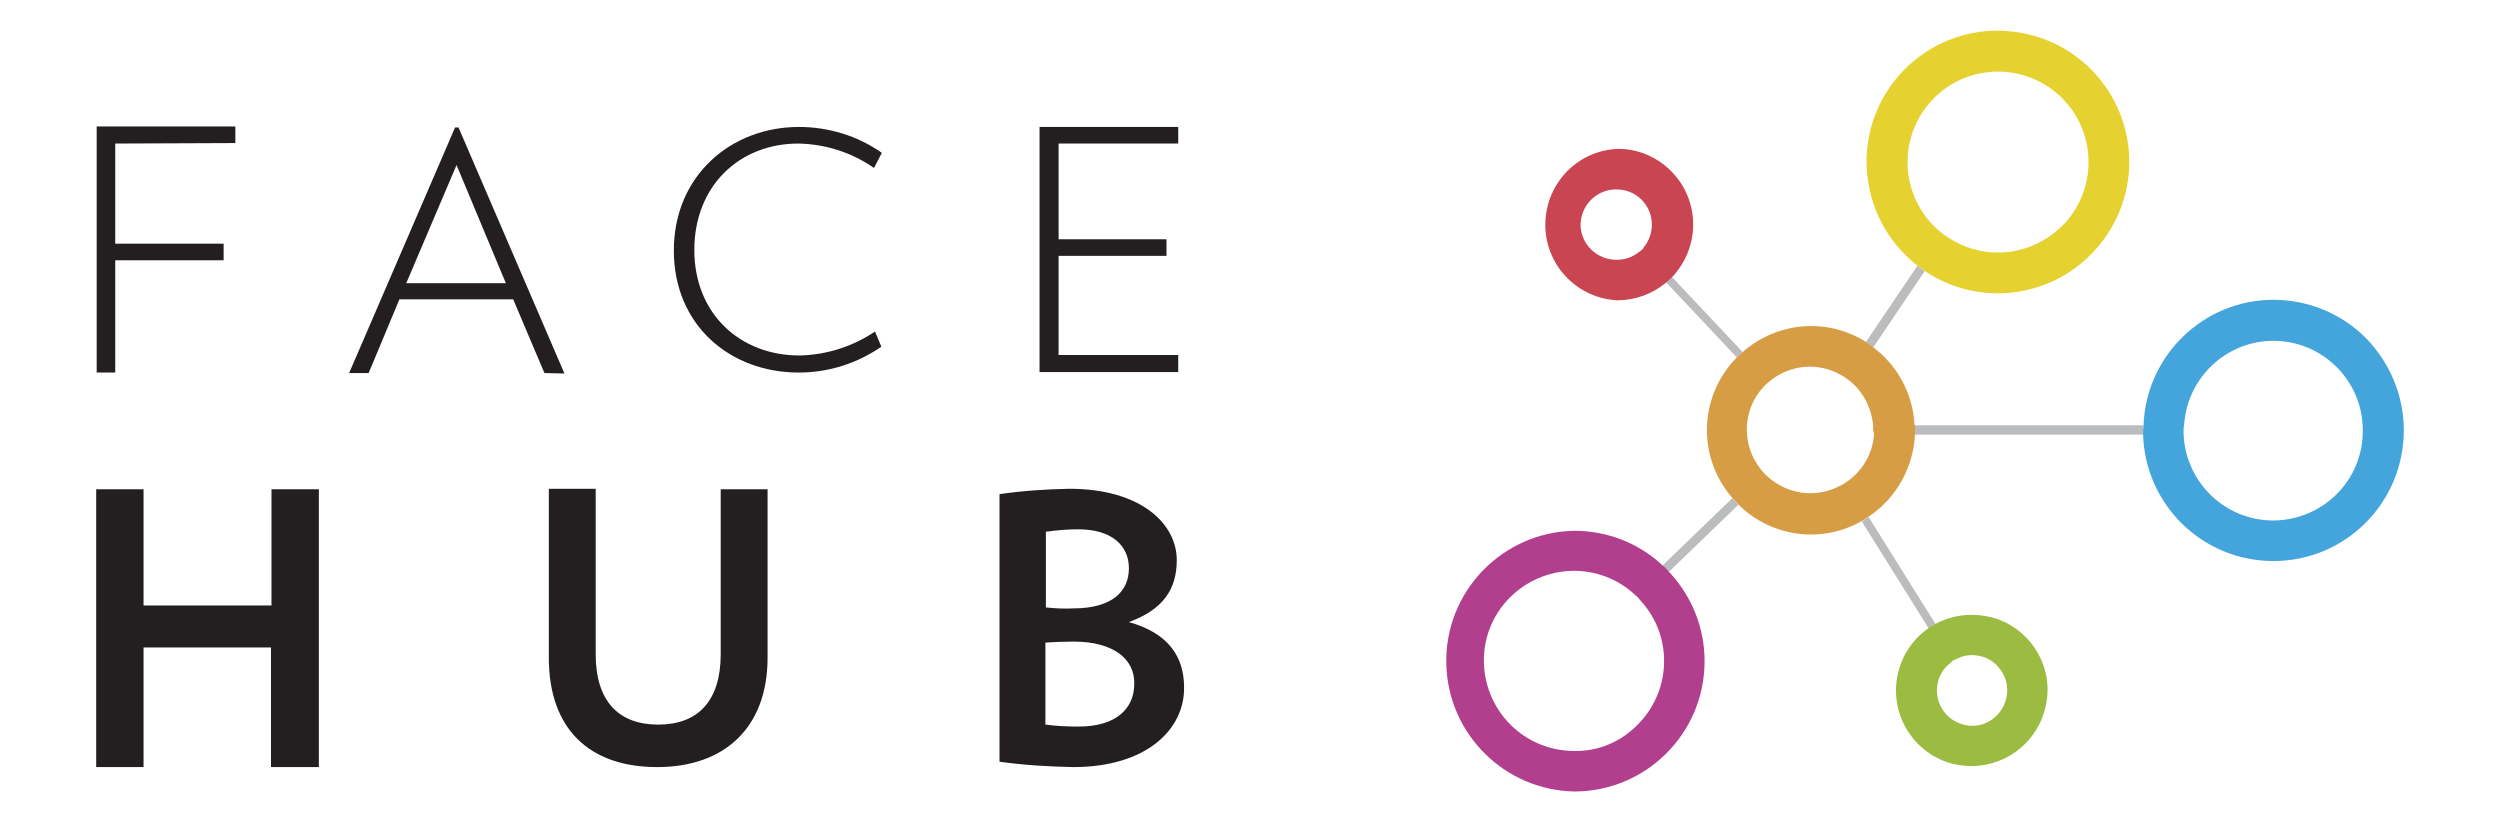 <?xml version="1.0" encoding="utf-8"?>
<!-- Generator: Adobe Illustrator 26.1.0, SVG Export Plug-In . SVG Version: 6.00 Build 0)  -->
<svg version="1.1" id="レイヤー_1のコピー" xmlns="http://www.w3.org/2000/svg" xmlns:xlink="http://www.w3.org/1999/xlink"
	 x="0px" y="0px" viewBox="0 0 512 168.2" style="enable-background:new 0 0 512 168.2;" xml:space="preserve">
<style type="text/css">
	.st0{fill:#BABCBE;}
	.st1{fill:#E5D12F;}
	.st2{fill:#CA4552;}
	.st3{fill:#B13F8E;}
	.st4{fill:#44A4DC;}
	.st5{fill:#D79D45;}
	.st6{fill:#9BBB41;}
	.st7{fill:#231F20;}
</style>
<path class="st0" d="M394.2,55.5c-0.5-0.3-1-0.7-1.5-1.1l-10.6,15.7c0.5,0.3,1,0.7,1.5,1.1L394.2,55.5z"/>
<path class="st1" d="M407.9,6.3c-14.8,0.7-26.3,13.2-25.6,28.1c0.4,7.9,4.2,15.2,10.4,20c0.5,0.4,1,0.7,1.5,1.1
	c12.3,8.3,29,5,37.3-7.4c8.3-12.3,5-29-7.4-37.3C419.3,7.6,413.6,6.1,407.9,6.3 M410,51.7c-3.9,0.2-7.8-0.9-11.1-3.1
	c-0.5-0.3-1-0.7-1.5-1.1c-7.9-6.5-9-18.2-2.5-26.1s18.2-9,26.1-2.5c7.9,6.5,9,18.2,2.5,26.1C420.1,49,415.2,51.5,410,51.7"/>
<path class="st0" d="M356.9,72.1l-14.5-15.4l-0.2,0.2c-0.3,0.3-0.7,0.6-1,0.9l14.5,15.4C356.1,72.8,356.5,72.5,356.9,72.1"/>
<path class="st2" d="M342.2,35c-2.9-2.9-6.9-4.6-11-4.5c-8.6,0.4-15.1,7.7-14.7,16.3c0.4,8,6.8,14.3,14.7,14.7c3.7,0,7.2-1.3,10-3.6
	c0.3-0.3,0.7-0.6,1-0.9c0.1-0.1,0.1-0.1,0.2-0.2C348.3,50.6,348.2,41,342.2,35 M336.3,51.1c-0.3,0.3-0.6,0.5-0.9,0.7
	c-1.2,0.9-2.7,1.4-4.2,1.4c-4,0.1-7.3-3-7.5-6.9c-0.1-4,3-7.3,6.9-7.5c0.2,0,0.4,0,0.5,0c4,0,7.2,3.2,7.2,7.2c0,1.7-0.6,3.4-1.7,4.7
	C336.6,50.8,336.5,51,336.3,51.1"/>
<path class="st0" d="M354.8,102l-14.3,13.8c0.3,0.2,0.5,0.5,0.8,0.7s0.3,0.4,0.5,0.6l14.2-13.7C355.6,102.9,355.1,102.5,354.8,102"
	/>
<path class="st3" d="M341.8,117.1c-0.2-0.2-0.3-0.4-0.5-0.6s-0.5-0.5-0.8-0.7c-4.9-4.6-11.4-7.1-18.1-7.1
	c-14.8,0.3-26.5,12.5-26.2,27.2c0.3,14.4,11.9,25.9,26.2,26.2c14.7,0,26.7-11.9,26.7-26.7C349.1,128.6,346.5,122.1,341.8,117.1
	 M322.4,153.8c-10.2,0-18.4-8.2-18.5-18.4s8.2-18.4,18.4-18.5c4.5,0,8.8,1.6,12.2,4.6c0.3,0.3,0.6,0.5,0.9,0.8
	c0.1,0.1,0.3,0.3,0.4,0.5c7,7.4,6.6,19-0.8,26C331.6,152.1,327.1,153.9,322.4,153.8"/>
<path class="st0" d="M395,128.7l0.2-0.2c0.4-0.3,0.8-0.5,1.2-0.7l-13.7-21.9c-0.5,0.3-0.9,0.6-1.4,0.9L395,128.7z M439,87.1h-46.9
	v1.9h46.8v-0.8C438.9,87.9,438.9,87.5,439,87.1"/>
<path class="st4" d="M484.5,69.2c-5-5-11.8-7.8-18.9-7.8c-14.3,0-26.1,11.4-26.6,25.7c0,0.4-0.1,0.7-0.1,1.1v0.7
	c0.4,14.5,12.2,26,26.7,26c14.8,0,26.7-12,26.7-26.8C492.3,81.1,489.5,74.3,484.5,69.2 M465.6,106.6c-9.9,0-18-7.8-18.4-17.7v-0.7
	c0-0.2,0-0.7,0.1-1.1c0.6-9.7,8.6-17.3,18.3-17.3c10.1,0,18.3,8.2,18.3,18.3C484,98.3,475.8,106.5,465.6,106.6"/>
<path class="st5" d="M392.1,87.1c-0.3-6.3-3.4-12.2-8.5-16c-0.5-0.4-1-0.7-1.5-1.1c-7.9-5-18.2-4.1-25.2,2.1
	c-0.4,0.4-0.8,0.7-1.2,1.1c-7.8,7.9-8.2,20.4-0.9,28.8c0.4,0.5,0.8,0.9,1.3,1.4c6.7,6.6,17,8,25.2,3.3c0.5-0.3,0.9-0.5,1.4-0.9
	c5.7-3.8,9.2-10.1,9.5-17V87 M383.8,88.8c-0.2,4-2.3,7.6-5.6,9.9c-0.4,0.3-0.9,0.6-1.4,0.8c-4.9,2.6-10.8,1.8-14.9-2
	c-0.5-0.4-0.9-0.9-1.3-1.4c-4-5-3.8-12.2,0.6-16.9c0.4-0.4,0.8-0.8,1.2-1.1c4.2-3.5,10.1-4,14.8-1.2c0.5,0.3,1,0.6,1.5,1
	c2.8,2.2,4.5,5.5,4.9,9c0,0.4,0,0.7,0,1.1L383.8,88.8"/>
<path class="st6" d="M416.7,132.7c-2.3-3.4-5.9-5.8-9.9-6.5c-3.6-0.7-7.3-0.1-10.5,1.6c-0.4,0.2-0.8,0.5-1.2,0.7
	c-0.1,0-0.1,0.1-0.2,0.2c-7,4.9-8.7,14.6-3.8,21.6c2.3,3.3,5.8,5.6,9.7,6.3c8.4,1.6,16.5-3.8,18.2-12.2
	C419.9,140.3,419,136.1,416.7,132.7 M407.9,147.4c-1.6,1.1-3.5,1.5-5.4,1.1c-3.9-0.8-6.4-4.5-5.7-8.4c0.3-1.7,1.2-3.2,2.6-4.3
	c0.1-0.1,0.3-0.2,0.4-0.4c0.3-0.2,0.7-0.4,1-0.5c1.4-0.7,2.9-0.9,4.4-0.6c1.9,0.3,3.5,1.4,4.6,3
	C412.1,140.6,411.2,145.1,407.9,147.4C407.9,147.3,407.9,147.3,407.9,147.4"/>
<path class="st7" d="M163.6,76.3c-14.1,0-25.6-9.7-25.6-25S149.7,26,163.6,26c6.1,0,12,1.8,17,5.3l-1.6,3.1c-4.6-3.2-10-4.9-15.5-5
	c-12,0-21.3,8.6-21.3,21.8s9.5,21.6,21.5,21.6c5.5-0.1,10.9-1.8,15.5-4.9l1.3,3.1C175.6,74.4,169.7,76.3,163.6,76.3 M212.9,76.2V26
	h28.4v3.4h-24.5V49h22.1v3.4h-22.1v20.3h24.5v3.5L212.9,76.2L212.9,76.2z M55.5,157.1v-24.5H29.4v24.5h-9.7v-56.9h9.7v23.8h26.2
	v-23.8h9.7v56.9H55.5z M134.6,157.1c-14,0-22.2-7.9-22.2-22.4v-34.6h9.6V134c0,9.6,4.7,14.4,12.8,14.4s12.8-4.8,12.8-14.4v-33.8h9.6
	v34.5C157.2,149,148.4,157.1,134.6,157.1 M219.8,157.1c-5.1-0.1-10.1-0.4-15.1-1.1v-54.8c4.8-0.7,9.5-1,14.3-1.1
	c14.7,0,22,7.2,22,14.6c0,5.9-2.7,10.1-9.8,12.7c8.2,2.3,11.3,7.2,11.3,13.4C242.6,149.3,234.9,157.1,219.8,157.1 M220.8,108.4
	c-2.2,0-4.4,0.2-6.6,0.5v15.5c1.9,0.2,3.8,0.3,5.6,0.2c8.1,0,11.4-3.6,11.4-8.2S227.8,108.4,220.8,108.4 M219.9,131.4
	c-2,0-4.5,0.1-5.8,0.2v16.8c2.3,0.3,4.5,0.4,6.8,0.4c7.6,0,11.4-3.6,11.4-8.8C232.4,135.1,228.2,131.4,219.9,131.4 M23.6,29.4v20.5
	h22.2v3.4H23.6v23h-3.8V25.9h28.4v3.4L23.6,29.4L23.6,29.4z M111.5,76.4l-6.4-15.1H81.8l-6.3,15.1h-4l21.7-50.3h0.7l21.7,50.4
	L111.5,76.4z M93.5,33.8L83.2,58h20.4L93.5,33.8z"/>
</svg>

